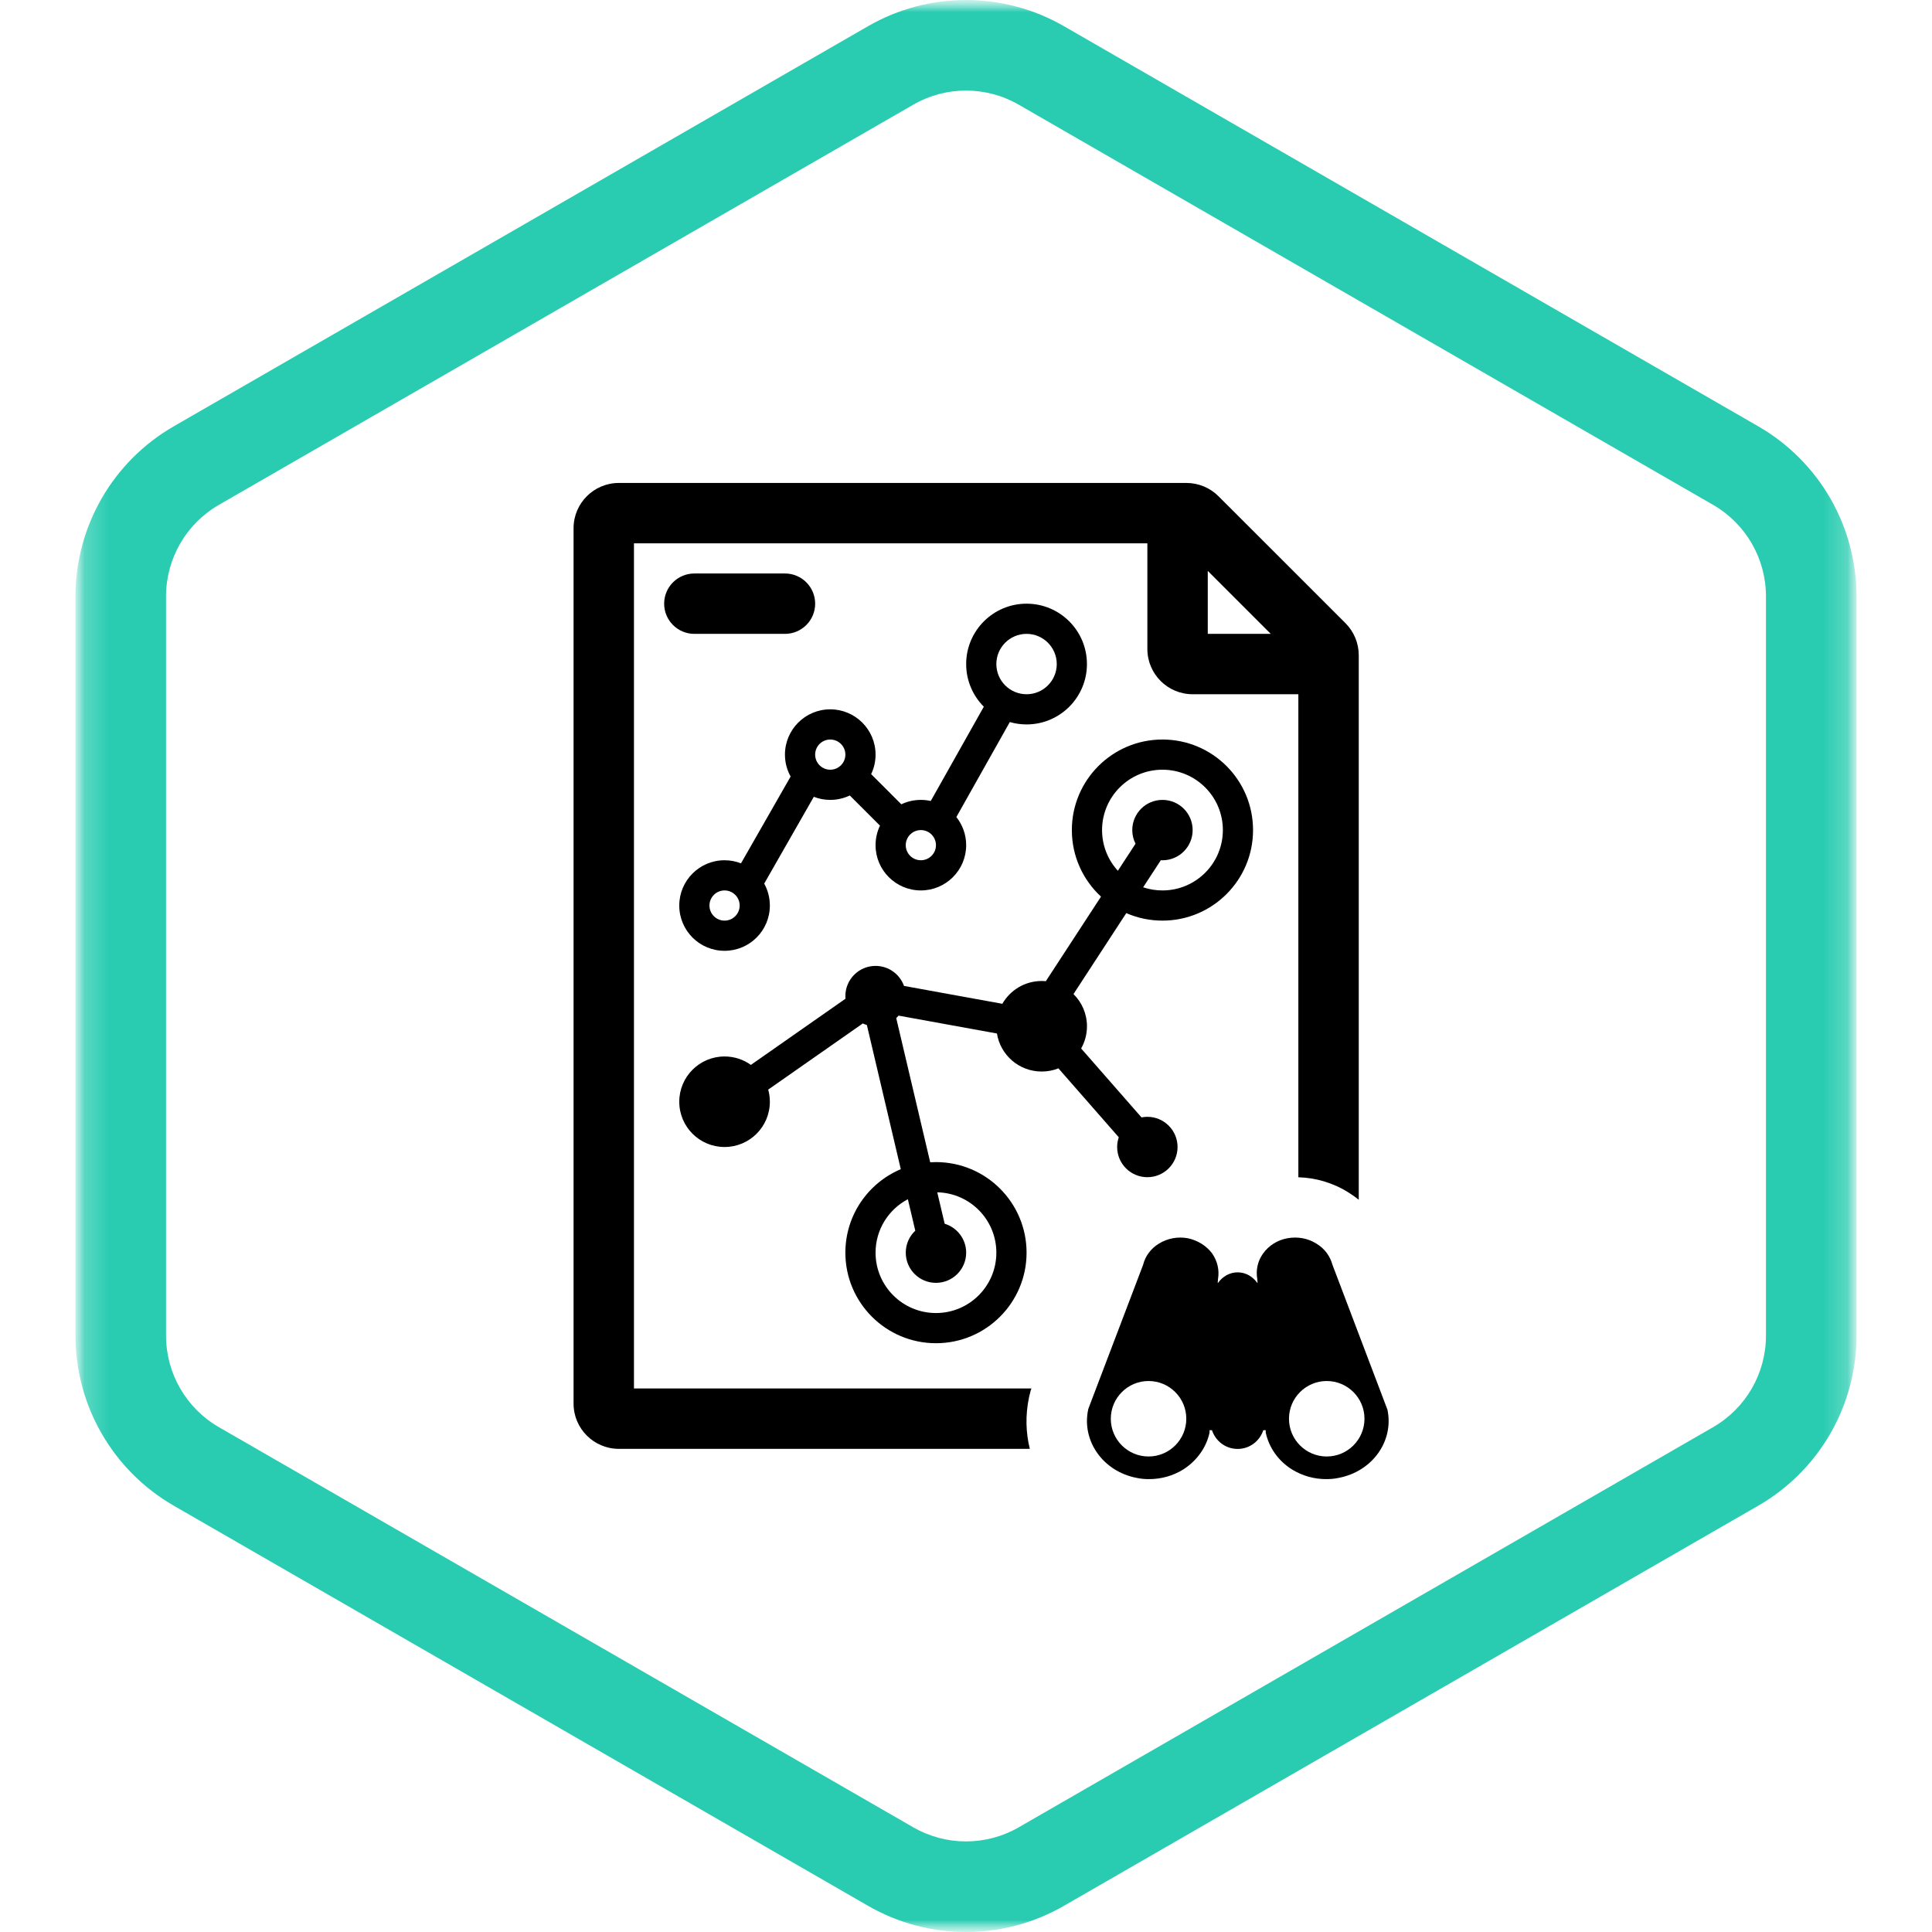 <svg width="80" height="80" viewBox="0 0 80 80" fill="none" xmlns="http://www.w3.org/2000/svg">
<mask id="mask0_11108_73631" style="mask-type:luminance" maskUnits="userSpaceOnUse" x="3" y="0" width="74" height="80">
<path d="M76.875 0H3.125V80H76.875V0Z" fill="white"/>
</mask>
<g mask="url(#mask0_11108_73631)">
<mask id="mask1_11108_73631" style="mask-type:luminance" maskUnits="userSpaceOnUse" x="3" y="0" width="74" height="80">
<path d="M76.875 0H3.125V80H76.875V0Z" fill="white"/>
</mask>
<g mask="url(#mask1_11108_73631)">
<path fill-rule="evenodd" clip-rule="evenodd" d="M70.934 20.904L42.184 4.335C40.832 3.555 39.167 3.555 37.816 4.335L9.066 20.904C7.71 21.685 6.875 23.13 6.875 24.695V55.305C6.875 56.87 7.71 58.315 9.066 59.097L37.816 75.665C39.167 76.444 40.832 76.444 42.184 75.665L70.934 59.097C72.29 58.315 73.125 56.87 73.125 55.305V24.695C73.125 23.13 72.29 21.685 70.934 20.904ZM44.057 1.085C41.545 -0.361 38.454 -0.361 35.943 1.085L7.193 17.654C4.676 19.105 3.125 21.789 3.125 24.695V55.305C3.125 58.211 4.676 60.895 7.193 62.346L35.943 78.915C38.454 80.362 41.545 80.362 44.057 78.915L72.807 62.346C75.324 60.895 76.875 58.211 76.875 55.305V24.695C76.875 21.789 75.324 19.105 72.807 17.654L44.057 1.085Z" fill="#29CCB1"/>
<path fill-rule="evenodd" clip-rule="evenodd" d="M26.251 57.494V22.498H47.51V26.872C47.51 27.908 48.349 28.747 49.385 28.747H53.762V48.748C54.468 48.769 55.181 48.967 55.826 49.371C55.981 49.465 56.126 49.568 56.263 49.679V27.131C56.263 26.634 56.065 26.157 55.714 25.805L50.453 20.546C50.101 20.195 49.624 19.998 49.126 19.998H25.626C24.59 19.998 23.75 20.837 23.75 21.873V58.119C23.75 59.155 24.59 59.994 25.626 59.994H42.643C42.476 59.325 42.453 58.602 42.611 57.855L42.621 57.811L42.68 57.573L42.709 57.494H26.251ZM52.619 26.247L50.011 23.64V26.247H52.619Z" fill="black"/>
<path d="M28.752 23.747C28.061 23.747 27.501 24.306 27.501 24.997C27.501 25.687 28.061 26.247 28.752 26.247H32.504C33.194 26.247 33.754 25.687 33.754 24.997C33.754 24.306 33.194 23.747 32.504 23.747H28.752Z" fill="black"/>
<path fill-rule="evenodd" clip-rule="evenodd" d="M42.508 24.997C41.127 24.997 40.007 26.117 40.007 27.497C40.007 28.187 40.286 28.811 40.738 29.263L38.541 33.167C38.409 33.137 38.272 33.122 38.131 33.122C37.842 33.122 37.567 33.187 37.322 33.304L36.072 32.055C36.19 31.81 36.255 31.536 36.255 31.247C36.255 30.211 35.415 29.372 34.379 29.372C33.343 29.372 32.503 30.211 32.503 31.247C32.503 31.576 32.588 31.886 32.738 32.155L30.683 35.749C30.472 35.667 30.243 35.621 30.002 35.621C28.966 35.621 28.127 36.461 28.127 37.496C28.127 38.532 28.966 39.371 30.002 39.371C31.038 39.371 31.878 38.532 31.878 37.496C31.878 37.167 31.793 36.857 31.644 36.588L33.698 32.994C33.91 33.077 34.139 33.122 34.379 33.122C34.669 33.122 34.943 33.056 35.188 32.939L36.438 34.188C36.321 34.433 36.255 34.707 36.255 34.997C36.255 36.032 37.095 36.871 38.131 36.871C39.166 36.871 40.007 36.032 40.007 34.997C40.007 34.557 39.855 34.152 39.601 33.832L41.814 29.899C42.035 29.963 42.267 29.997 42.508 29.997C43.889 29.997 45.008 28.878 45.008 27.497C45.008 26.117 43.889 24.997 42.508 24.997ZM41.257 27.497C41.257 26.807 41.817 26.247 42.508 26.247C43.198 26.247 43.758 26.807 43.758 27.497C43.758 28.187 43.198 28.747 42.508 28.747C41.817 28.747 41.257 28.187 41.257 27.497ZM37.505 34.997C37.505 34.651 37.785 34.372 38.131 34.372C38.476 34.372 38.756 34.651 38.756 34.997C38.756 35.342 38.476 35.621 38.131 35.621C37.785 35.621 37.505 35.342 37.505 34.997ZM30.002 36.871C29.657 36.871 29.377 37.151 29.377 37.496C29.377 37.841 29.657 38.121 30.002 38.121C30.348 38.121 30.628 37.841 30.628 37.496C30.628 37.151 30.348 36.871 30.002 36.871ZM33.754 31.247C33.754 30.902 34.034 30.622 34.379 30.622C34.725 30.622 35.005 30.902 35.005 31.247C35.005 31.592 34.725 31.872 34.379 31.872C34.034 31.872 33.754 31.592 33.754 31.247Z" fill="black"/>
<path fill-rule="evenodd" clip-rule="evenodd" d="M48.135 38.121C47.603 38.121 47.096 38.01 46.637 37.81L44.451 41.162C44.795 41.502 45.009 41.974 45.009 42.496C45.009 42.83 44.921 43.144 44.768 43.415L47.267 46.269C47.345 46.254 47.426 46.245 47.51 46.245C48.2 46.245 48.76 46.805 48.76 47.495C48.76 48.186 48.2 48.745 47.51 48.745C46.819 48.745 46.259 48.186 46.259 47.495C46.259 47.354 46.283 47.218 46.326 47.092L43.827 44.238C43.613 44.324 43.378 44.37 43.133 44.37C42.198 44.37 41.424 43.688 41.281 42.795L37.209 42.055C37.178 42.09 37.146 42.124 37.111 42.157L38.518 48.128C38.596 48.123 38.676 48.12 38.756 48.12C40.828 48.12 42.508 49.799 42.508 51.87C42.508 53.941 40.828 55.62 38.756 55.62C36.684 55.62 35.005 53.941 35.005 51.87C35.005 50.315 35.951 48.982 37.3 48.413L35.895 42.443C35.836 42.425 35.78 42.404 35.727 42.379L31.81 45.118C31.855 45.279 31.878 45.447 31.878 45.62C31.878 46.656 31.038 47.495 30.003 47.495C28.966 47.495 28.127 46.656 28.127 45.62C28.127 44.585 28.966 43.746 30.003 43.746C30.409 43.746 30.786 43.875 31.093 44.095L35.01 41.355C35.006 41.319 35.005 41.283 35.005 41.246C35.005 40.555 35.565 39.996 36.255 39.996C36.798 39.996 37.26 40.342 37.433 40.825L41.505 41.565C41.828 41.001 42.436 40.621 43.133 40.621C43.191 40.621 43.249 40.623 43.306 40.629L45.59 37.127C44.848 36.442 44.383 35.461 44.383 34.372C44.383 32.3 46.063 30.622 48.135 30.622C50.207 30.622 51.886 32.3 51.886 34.372C51.886 36.442 50.207 38.121 48.135 38.121ZM45.634 34.372C45.634 32.991 46.754 31.872 48.135 31.872C49.516 31.872 50.636 32.991 50.636 34.372C50.636 35.752 49.516 36.871 48.135 36.871C47.855 36.871 47.586 36.825 47.335 36.741L48.067 35.62C48.09 35.621 48.112 35.622 48.135 35.622C48.826 35.622 49.385 35.062 49.385 34.372C49.385 33.681 48.826 33.122 48.135 33.122C47.444 33.122 46.885 33.681 46.885 34.372C46.885 34.575 46.933 34.767 47.02 34.937L46.288 36.057C45.882 35.613 45.634 35.021 45.634 34.372ZM37.593 49.657C36.798 50.075 36.255 50.909 36.255 51.87C36.255 53.251 37.375 54.37 38.756 54.37C40.137 54.37 41.257 53.251 41.257 51.87C41.257 50.507 40.166 49.4 38.81 49.371L39.117 50.673C39.631 50.828 40.007 51.305 40.007 51.87C40.007 52.56 39.447 53.12 38.756 53.12C38.065 53.12 37.506 52.56 37.506 51.87C37.506 51.511 37.657 51.187 37.9 50.96L37.593 49.657Z" fill="black"/>
<path fill-rule="evenodd" clip-rule="evenodd" d="M57.451 58.372L55.175 52.373C55.075 52.011 54.849 51.698 54.512 51.498C54.161 51.273 53.736 51.198 53.311 51.273C52.899 51.348 52.536 51.573 52.298 51.91C52.073 52.223 51.998 52.598 52.061 52.961L52.073 53.123H52.061C51.873 52.861 51.586 52.685 51.248 52.685C50.91 52.685 50.623 52.861 50.435 53.123H50.423L50.435 52.961C50.498 52.586 50.41 52.223 50.198 51.91C49.96 51.586 49.597 51.361 49.184 51.273C48.772 51.198 48.347 51.273 47.984 51.498C47.659 51.698 47.421 52.011 47.334 52.373L45.071 58.322L45.058 58.372C44.783 59.672 45.683 60.935 47.071 61.197C47.246 61.235 47.409 61.247 47.584 61.247C48.084 61.247 48.572 61.11 48.997 60.847C49.559 60.485 49.948 59.947 50.085 59.322V59.222H50.185C50.335 59.672 50.748 59.997 51.248 59.997C51.748 59.997 52.161 59.672 52.311 59.222H52.411V59.322C52.548 59.947 52.936 60.497 53.499 60.847C53.924 61.11 54.412 61.247 54.912 61.247C55.075 61.247 55.249 61.235 55.425 61.197C56.825 60.935 57.726 59.672 57.451 58.372ZM47.559 60.31C46.696 60.31 45.996 59.61 45.996 58.747C45.996 57.885 46.696 57.185 47.559 57.185C48.422 57.185 49.122 57.885 49.122 58.747C49.122 59.61 48.422 60.31 47.559 60.31ZM54.937 60.31C54.074 60.31 53.374 59.61 53.374 58.747C53.374 57.885 54.074 57.185 54.937 57.185C55.8 57.185 56.5 57.885 56.5 58.747C56.5 59.61 55.8 60.31 54.937 60.31Z" fill="black"/>
</g>
</g>
</svg>
